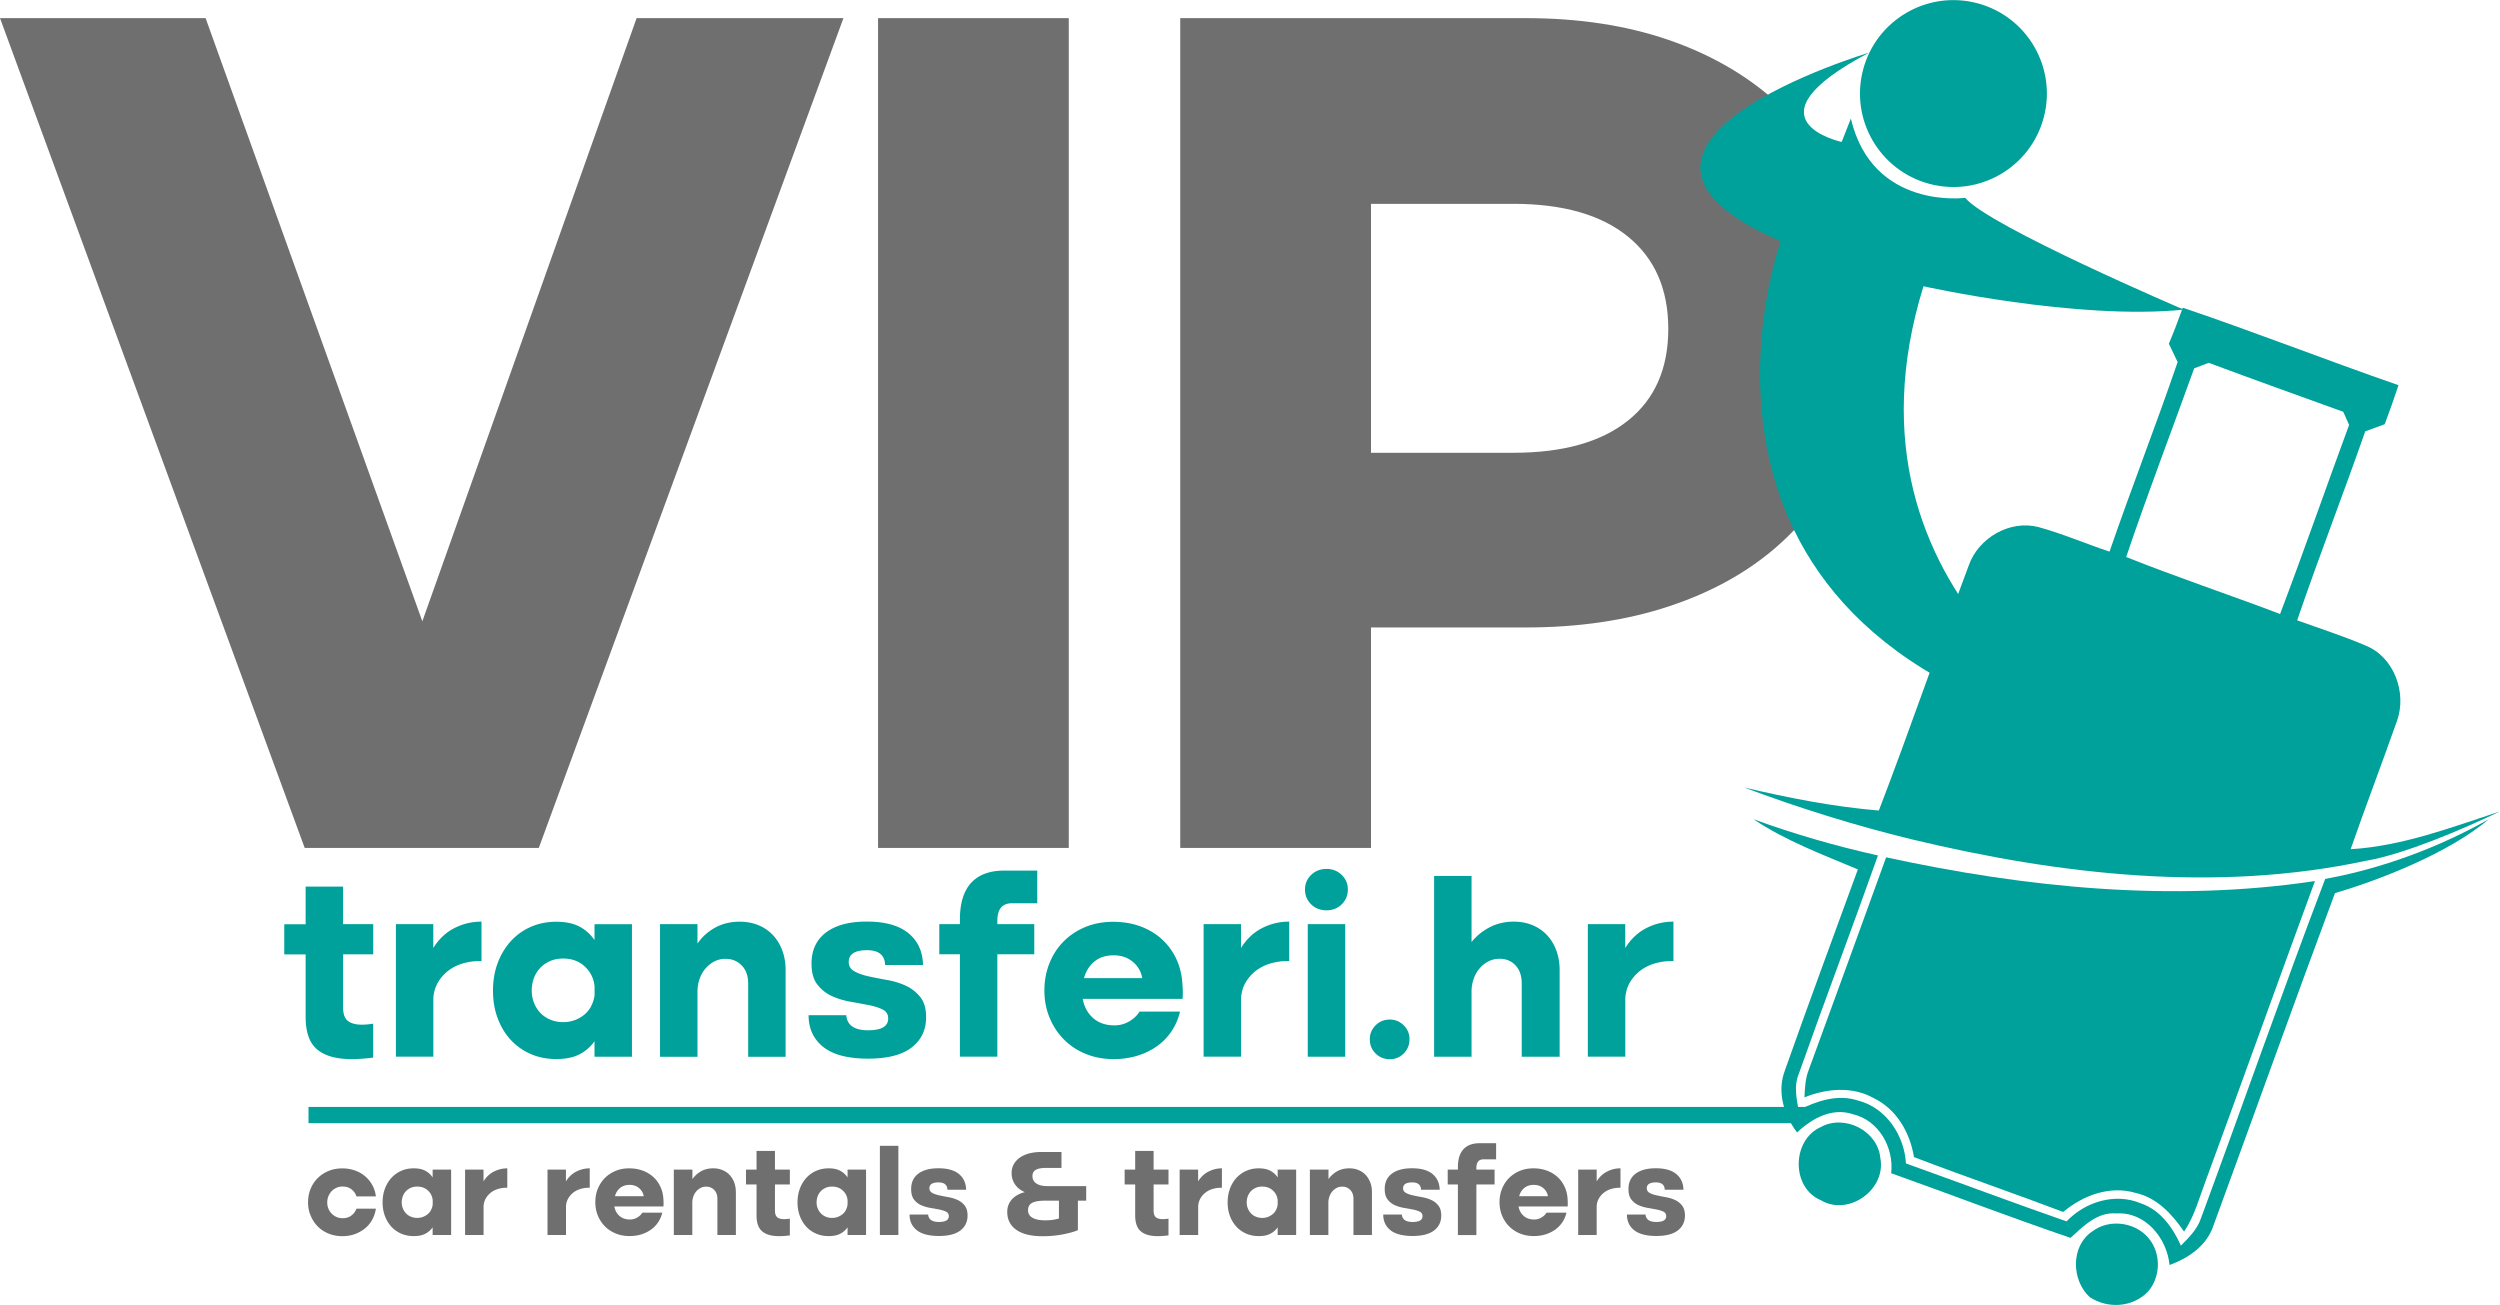 <svg version="1.1" id="Layer_1" xmlns="http://www.w3.org/2000/svg" x="0" y="0" style="enable-background:new 0 0 595.28 841.89" xml:space="preserve" viewBox="86.65 49.23 424.6 221.65"><style>.st0{fill:#706f6f}.st1{fill:#00a19a}</style><path class="st0" d="m121.57 52.31 36.81 102.44 36.39-102.44h35.13l-51.74 140.93H138.4L86.65 52.31h34.92zM235.78 52.31h32.39v140.93h-32.39V52.31zM345.79 52.31c8.97 0 17.04 1.23 24.19 3.68 7.15 2.46 13.25 5.96 18.3 10.52 5.05 4.56 8.94 10.06 11.67 16.51 2.73 6.45 4.1 13.67 4.1 21.67 0 7.85-1.33 14.93-4 21.24-2.67 6.31-6.52 11.67-11.57 16.09-5.05 4.42-11.19 7.82-18.41 10.2-7.22 2.39-15.32 3.58-24.29 3.58H319.5v37.44h-32.4V52.31h58.69zm-2.1 73.82c8.41 0 14.9-1.82 19.46-5.47 4.56-3.65 6.84-8.83 6.84-15.57s-2.28-11.95-6.84-15.67c-4.56-3.71-11.04-5.57-19.46-5.57H319.5v42.28h24.19z"/><path class="st1" d="M459.31 111.79c-3.84 10.67-7.92 21.29-11.55 32.04 8.63 3.45 17.45 6.38 26.14 9.68 4.04-10.66 7.78-21.42 11.72-32.11-.34-.76-.67-1.49-.99-2.23-7.64-2.76-15.26-5.49-22.85-8.32-.81.32-1.65.64-2.47.94zm-1.94-10.3c12.28 4.15 24.37 8.91 36.64 13.16-.73 2.23-1.52 4.44-2.34 6.63-1.11.39-2.21.8-3.31 1.21-3.75 10.75-7.89 21.34-11.56 32.1 3.88 1.4 7.83 2.66 11.62 4.28 4.85 1.94 7.05 8.03 5.33 12.81-2.57 7.27-5.32 14.49-7.87 21.78 8.79-.53 17.09-3.7 25.36-6.42-6.33 3.05-16.37 7.31-22.68 8.37-25.52 5.46-52.04 2.41-77.19-3.62-9.67-2.35-19.19-5.33-28.52-8.82 7.54 1.77 15.16 3.28 22.9 3.92 5.3-13.79 10.08-27.76 15.26-41.59 1.62-4.69 6.97-7.81 11.83-6.56 4.12 1.13 8.03 2.83 12.09 4.18 3.71-10.78 7.88-21.41 11.57-32.2-.51-1.04-.99-2.07-1.49-3.11.86-2.04 1.63-4.08 2.36-6.12z"/><path class="st1" d="M402.19 196.89c-6.03-2.54-12.27-4.86-17.74-8.53 6.91 2.53 13.98 4.56 21.15 6.16-4.41 12.46-9.11 24.82-13.51 37.28-.76 1.93-.31 4 .03 5.97 3.08-1.55 6.63-2.76 10.06-1.63 4.79 1.19 7.91 5.91 8.18 10.69 9.1 3.26 18.15 6.66 27.28 9.84 3.15-3.33 8.24-4.89 12.57-3.08 3.33 1.11 5.48 4.12 6.84 7.2 1.37-1.37 2.79-2.78 3.41-4.64 7.1-19.21 13.82-38.52 21.1-57.64 6.78-1.24 16.95-4.02 27.82-10.16-6.97 5.86-18.62 10.34-26.16 12.57-7.02 18.82-13.77 37.75-20.69 56.6-1.15 3.33-4.22 5.4-7.4 6.56-.45-4.56-4.1-9.07-9.01-8.76-3.24-.29-5.62 2.15-7.81 4.15-10.21-3.49-20.3-7.35-30.46-10.98.49-4.35-2.1-9.01-6.53-10.03-3.49-1.18-6.98.74-9.45 3.11-2.25-2.95-3.46-6.93-2.07-10.54 4.03-11.42 8.24-22.77 12.39-34.14z"/><path class="st1" d="M393.82 231.01c4.41-12.06 8.81-24.09 13.17-36.17 23.82 5.16 48.58 7.67 72.83 4.03-6.22 16.9-12.27 33.83-18.49 50.73-1.14 2.98-1.93 6.14-3.74 8.81-2-2.94-4.6-5.77-8.22-6.57-4.34-1.3-8.95.39-12.3 3.23-8.43-3.2-16.95-6.09-25.35-9.32-.67-4.12-2.92-8.09-6.76-9.97-3.64-2.09-8.09-1.7-11.84-.17.07-1.56.13-3.13.7-4.6z"/><path class="st1" d="M395.89 240.65c4.02-2.22 9.67.61 10.11 5.23 1.07 5.34-5.36 10-10.09 7.2-5.07-2.12-4.97-10.22-.02-12.43zM441.95 258.41c3.07-2.38 7.93-1.56 10.05 1.69 1.71 2.57 1.49 6.21-.56 8.53-2.63 2.67-6.79 2.92-9.87.91-3.12-2.88-3.25-8.65.38-11.13zM404.11 58.17S351.25 73.9 389.09 90.2c0 0-24.94 68.59 58.11 85.17 0 0-50.45-23.95-33.87-77.52 0 0 26.08 5.81 44.22 3.97 0 0-33.16-14.17-37.13-18.99 0 0-15.73 2.13-19.42-13.46l-1.56 3.97c-.01-.01-17.16-3.69 4.67-15.17z"/><circle transform="rotate(-78.018 418.427 65.114)" class="st1" cx="418.42" cy="65.11" r="15.87"/><g><path class="st1" d="M144.92 199.79v6.4h5.12v5.12h-5.12v9c0 1.14.28 1.91.83 2.33.55.41 1.33.62 2.32.62.28 0 .59-.01.92-.04.33-.03.67-.07 1.04-.13v5.76c-1.31.17-2.53.26-3.67.26-2.59 0-4.54-.55-5.84-1.64-1.31-1.09-1.96-2.94-1.96-5.52v-10.62h-3.63v-5.12h3.63v-6.4h6.36zM153.88 206.19h6.36v4.05c.94-1.51 2.12-2.63 3.56-3.37a9.976 9.976 0 0 1 4.63-1.11v6.7c-1.02-.03-2.01.09-2.96.34-.95.26-1.8.65-2.54 1.19-.74.54-1.35 1.2-1.83 1.98s-.77 1.7-.85 2.75v9.98h-6.36v-22.51zM193.98 228.71h-6.36v-2.64c-.65.94-1.5 1.68-2.54 2.22-1.04.54-2.35.81-3.95.81-1.59 0-3.05-.29-4.37-.87-1.32-.58-2.45-1.39-3.39-2.41s-1.67-2.25-2.2-3.67c-.53-1.42-.79-2.97-.79-4.65 0-1.71.26-3.27.79-4.69.53-1.42 1.27-2.66 2.22-3.71a9.946 9.946 0 0 1 3.41-2.45c1.32-.58 2.77-.87 4.33-.87 1.59 0 2.91.28 3.95.83 1.04.55 1.88 1.32 2.54 2.28v-2.69h6.36v22.51zm-6.36-12.03c-.14-1.31-.7-2.41-1.66-3.31-.97-.9-2.19-1.34-3.67-1.34-.83 0-1.56.14-2.22.43-.65.29-1.22.68-1.68 1.17-.47.5-.83 1.08-1.07 1.75-.24.67-.36 1.37-.36 2.11 0 .71.13 1.39.38 2.05.26.65.61 1.22 1.07 1.71.45.48 1.02.87 1.69 1.15.67.29 1.4.43 2.2.43.74 0 1.41-.12 2.03-.36.61-.24 1.15-.56 1.62-.96.47-.4.85-.88 1.13-1.45.28-.57.47-1.17.55-1.79v-1.59zM198.75 206.19h6.36v3.29a8.745 8.745 0 0 1 3.05-2.73c1.21-.65 2.58-.98 4.12-.98 1.19 0 2.27.21 3.24.62.97.41 1.78.98 2.45 1.71.67.73 1.19 1.59 1.56 2.6.37 1.01.55 2.13.55 3.35v14.67h-6.36v-12.46c0-1.28-.36-2.3-1.09-3.05-.73-.75-1.64-1.13-2.75-1.13-.71 0-1.35.15-1.92.45-.57.3-1.07.7-1.49 1.19-.43.5-.75 1.07-.98 1.71-.23.64-.36 1.32-.38 2.03v11.26h-6.36v-22.53zM224.48 212.88c0-2.27.82-4.03 2.45-5.27 1.63-1.24 3.95-1.86 6.93-1.86 3.1 0 5.45.65 7.06 1.96 1.61 1.31 2.44 3.11 2.5 5.42h-6.44c-.06-1.68-1.08-2.52-3.07-2.52-2.08 0-3.11.67-3.11 2 0 .71.33 1.24.98 1.6.65.36 1.46.64 2.43.85.97.21 2.02.42 3.16.62 1.14.2 2.19.53 3.16.98.97.46 1.78 1.1 2.43 1.92.65.83.98 1.96.98 3.41 0 2.16-.82 3.88-2.45 5.14s-4.1 1.9-7.4 1.9c-3.41 0-5.95-.66-7.61-1.98s-2.5-3.12-2.5-5.4h6.4c.14 1.71 1.38 2.56 3.71 2.56 2.27 0 3.41-.67 3.41-2 0-.71-.32-1.22-.96-1.54-.64-.31-1.44-.56-2.41-.75-.97-.18-2.01-.38-3.14-.58-1.12-.2-2.17-.53-3.14-.98a6.393 6.393 0 0 1-2.41-1.96c-.64-.83-.96-2.01-.96-3.52zM262.82 197.1v5.54h-4.31c-1.65 0-2.47 1-2.47 2.99v.55h6.27v5.12h-6.27v17.4h-6.36v-17.4h-3.5v-5.12h3.5v-.77c0-2.76.63-4.83 1.9-6.23 1.27-1.39 3.15-2.09 5.65-2.09h5.59zM270.54 218.86c.23 1.34.81 2.42 1.75 3.26.94.84 2.15 1.26 3.63 1.26.91 0 1.75-.23 2.52-.68.77-.45 1.35-1.01 1.75-1.66h6.87a9.917 9.917 0 0 1-1.43 3.33 9.78 9.78 0 0 1-2.47 2.54c-.98.7-2.09 1.24-3.33 1.62-1.24.38-2.58.58-4.03.58-1.71 0-3.28-.29-4.71-.87-1.44-.58-2.67-1.39-3.71-2.43-1.04-1.04-1.86-2.27-2.45-3.69s-.9-2.97-.9-4.65.29-3.23.87-4.67c.58-1.44 1.39-2.67 2.43-3.71s2.27-1.85 3.69-2.43c1.42-.58 2.99-.87 4.69-.87 1.59 0 3.06.23 4.42.7 1.35.47 2.54 1.14 3.56 2 1.02.87 1.86 1.91 2.5 3.11.64 1.21 1.04 2.54 1.22 3.99.06.65.09 1.14.11 1.47.01.33.02.58.02.75 0 .34-.01.7-.04 1.07h-16.96zm10.11-3.5c-.2-1.14-.74-2.07-1.62-2.79-.88-.72-1.96-1.09-3.24-1.09-1.34 0-2.43.36-3.28 1.07-.85.71-1.44 1.65-1.75 2.81h9.89zM291.06 206.19h6.36v4.05c.94-1.51 2.13-2.63 3.56-3.37a9.976 9.976 0 0 1 4.63-1.11v6.7c-1.02-.03-2.01.09-2.96.34-.95.26-1.8.65-2.54 1.19s-1.35 1.2-1.83 1.98-.77 1.7-.85 2.75v9.98h-6.36v-22.51zM308.29 200.3c0-.97.35-1.79 1.04-2.47.7-.68 1.57-1.02 2.62-1.02 1.02 0 1.88.34 2.58 1.02.7.68 1.04 1.51 1.04 2.47 0 1-.35 1.83-1.04 2.52-.7.68-1.56 1.02-2.58 1.02-1.05 0-1.93-.34-2.62-1.02-.69-.69-1.04-1.52-1.04-2.52zm.47 5.89h6.36v22.52h-6.36v-22.52zM319.3 225.72c0-.91.33-1.69.98-2.35.65-.65 1.46-.98 2.43-.98.91 0 1.69.33 2.35.98.65.65.98 1.44.98 2.35 0 .97-.33 1.78-.98 2.43-.65.65-1.44.98-2.35.98-.97 0-1.78-.33-2.43-.98-.66-.65-.98-1.46-.98-2.43zM330.22 198h6.36v11.22a9.655 9.655 0 0 1 3.11-2.52c1.22-.62 2.57-.94 4.05-.94 1.19 0 2.28.21 3.24.62s1.78.98 2.45 1.71c.67.73 1.19 1.59 1.56 2.6.37 1.01.55 2.13.55 3.35v14.67h-6.44v-12.46c0-1.28-.35-2.3-1.04-3.05-.7-.75-1.6-1.13-2.71-1.13-.71 0-1.35.15-1.92.45-.57.3-1.07.7-1.49 1.19-.43.5-.75 1.07-.98 1.71s-.36 1.32-.38 2.03v11.26h-6.36V198zM356.32 206.19h6.36v4.05c.94-1.51 2.13-2.63 3.56-3.37a9.976 9.976 0 0 1 4.63-1.11v6.7c-1.02-.03-2.01.09-2.96.34-.95.26-1.8.65-2.54 1.19-.74.54-1.35 1.2-1.83 1.98s-.77 1.7-.85 2.75v9.98h-6.36v-22.51z"/></g><g><path class="st0" d="M138.97 253.43c0-.83.15-1.6.44-2.3.29-.71.7-1.32 1.22-1.83s1.13-.91 1.84-1.2c.71-.29 1.48-.43 2.33-.43.76 0 1.46.12 2.12.35s1.23.56 1.73.98.91.92 1.23 1.5.53 1.22.61 1.93h-3.3c-.15-.49-.44-.89-.85-1.21-.41-.32-.92-.47-1.5-.47-.39 0-.75.07-1.06.22-.32.15-.59.34-.82.59-.23.25-.41.53-.54.86-.13.33-.19.68-.19 1.04 0 .35.06.69.19 1.02.13.33.31.61.54.85.23.24.5.43.82.58.32.15.67.22 1.06.22.59 0 1.09-.15 1.49-.46.41-.31.69-.69.86-1.16h3.3c-.1.69-.31 1.32-.63 1.89-.32.58-.73 1.07-1.23 1.47s-1.07.73-1.71.96c-.65.23-1.35.35-2.1.35-.84 0-1.62-.14-2.34-.43-.72-.29-1.33-.69-1.84-1.2s-.92-1.12-1.21-1.82c-.32-.71-.46-1.48-.46-2.3zM163.27 258.98h-3.14v-1.3c-.32.46-.74.83-1.25 1.09-.51.27-1.16.4-1.95.4s-1.5-.14-2.16-.43c-.65-.29-1.21-.68-1.67-1.19a5.55 5.55 0 0 1-1.08-1.81c-.26-.7-.39-1.47-.39-2.29 0-.84.13-1.61.39-2.32.26-.7.62-1.31 1.09-1.83a4.95 4.95 0 0 1 1.68-1.21c.65-.29 1.36-.43 2.14-.43.79 0 1.43.14 1.95.41.51.27.93.65 1.25 1.13v-1.33h3.14v11.11zm-3.13-5.93c-.07-.65-.34-1.19-.82-1.63-.48-.44-1.08-.66-1.81-.66-.41 0-.77.07-1.09.21-.32.14-.6.33-.83.58-.23.25-.41.53-.53.86-.12.33-.18.68-.18 1.04 0 .35.06.69.19 1.01.13.32.3.6.53.84.22.24.5.43.83.57.33.14.69.21 1.08.21.36 0 .7-.06 1-.18.3-.12.57-.28.8-.47s.42-.43.56-.72c.14-.28.23-.58.27-.88v-.78zM165.63 247.87h3.14v2c.46-.74 1.05-1.3 1.76-1.66s1.47-.55 2.28-.55v3.3c-.51-.01-.99.04-1.46.17s-.89.32-1.25.59-.67.59-.9.98c-.24.39-.38.84-.42 1.36v4.92h-3.14v-11.11zM179.63 247.87h3.14v2c.46-.74 1.05-1.3 1.76-1.66s1.47-.55 2.28-.55v3.3c-.51-.01-.99.04-1.46.17s-.89.32-1.25.59-.67.59-.9.98c-.24.39-.38.84-.42 1.36v4.92h-3.14v-11.11zM190.99 254.12c.11.66.4 1.2.86 1.61.46.41 1.06.62 1.79.62.45 0 .86-.11 1.24-.34.38-.22.67-.5.86-.82h3.39c-.14.6-.38 1.15-.71 1.64s-.74.91-1.22 1.25c-.48.34-1.03.61-1.64.8s-1.27.28-1.99.28c-.84 0-1.62-.14-2.33-.43s-1.32-.69-1.83-1.2-.92-1.12-1.21-1.82c-.29-.7-.44-1.47-.44-2.29 0-.83.14-1.6.43-2.3.29-.71.69-1.32 1.2-1.83s1.12-.91 1.82-1.2c.7-.29 1.47-.43 2.31-.43.79 0 1.51.12 2.18.35.67.23 1.25.56 1.76.99s.92.94 1.23 1.54c.32.6.52 1.25.6 1.97.03.32.05.57.05.73.01.16.01.28.01.37 0 .17-.01.34-.02.53h-8.34zm4.99-1.73a2.27 2.27 0 0 0-.8-1.38c-.44-.36-.97-.54-1.6-.54-.66 0-1.2.18-1.62.53s-.71.81-.86 1.39h4.88zM201.11 247.87h3.14v1.62c.41-.58.91-1.02 1.5-1.35.6-.32 1.27-.48 2.03-.48.59 0 1.12.1 1.6.31.48.2.88.48 1.21.84s.59.79.77 1.28c.18.5.27 1.05.27 1.65v7.24h-3.14v-6.15c0-.63-.18-1.13-.54-1.5-.36-.37-.81-.56-1.36-.56-.35 0-.67.07-.95.22-.28.15-.53.34-.74.59s-.37.53-.48.84-.18.65-.19 1v5.56h-3.14v-11.11zM218.27 244.71v3.16h2.53v2.53h-2.53v4.44c0 .56.14.94.41 1.15s.66.3 1.15.3c.14 0 .29-.01.45-.02.16-.01.33-.04.52-.06v2.84c-.65.08-1.25.13-1.81.13-1.28 0-2.24-.27-2.88-.81-.65-.54-.97-1.45-.97-2.73v-5.24h-1.79v-2.53h1.79v-3.16h3.13zM233.74 258.98h-3.14v-1.3c-.32.46-.74.83-1.25 1.09-.51.27-1.16.4-1.95.4s-1.5-.14-2.16-.43c-.65-.29-1.21-.68-1.67-1.19a5.55 5.55 0 0 1-1.08-1.81c-.26-.7-.39-1.47-.39-2.29 0-.84.13-1.61.39-2.32.26-.7.62-1.31 1.09-1.83a4.95 4.95 0 0 1 1.68-1.21c.65-.29 1.36-.43 2.14-.43.79 0 1.43.14 1.95.41.51.27.93.65 1.25 1.13v-1.33h3.14v11.11zm-3.14-5.93c-.07-.65-.34-1.19-.82-1.63-.48-.44-1.08-.66-1.81-.66-.41 0-.77.07-1.09.21-.32.14-.6.33-.83.58-.23.25-.41.53-.53.86-.12.33-.18.68-.18 1.04 0 .35.06.69.19 1.01.13.32.3.6.53.84.22.24.5.43.83.57.33.14.69.21 1.08.21.36 0 .7-.06 1-.18.3-.12.57-.28.8-.47s.42-.43.56-.72c.14-.28.23-.58.27-.88v-.78zM236.09 243.83h3.14v15.15h-3.14v-15.15zM241.4 251.17c0-1.12.4-1.99 1.21-2.6.81-.61 1.95-.92 3.42-.92 1.53 0 2.69.32 3.48.97.79.65 1.2 1.54 1.23 2.67h-3.18c-.03-.83-.53-1.24-1.52-1.24-1.02 0-1.54.33-1.54.99 0 .35.16.61.48.79.32.18.72.32 1.2.42.48.11 1 .21 1.56.31s1.08.26 1.56.48.88.54 1.2.95c.32.41.48.97.48 1.68 0 1.07-.4 1.91-1.21 2.54-.81.62-2.02.94-3.65.94-1.68 0-2.94-.33-3.76-.98s-1.23-1.54-1.23-2.66h3.16c.07.84.68 1.26 1.83 1.26 1.12 0 1.68-.33 1.68-.99 0-.35-.16-.6-.47-.76-.32-.15-.71-.28-1.19-.37-.48-.09-.99-.19-1.55-.28-.55-.1-1.07-.26-1.55-.48-.48-.22-.87-.55-1.19-.97-.3-.42-.45-1-.45-1.75zM271.13 250.69v2.46h-1.41v5.01c-.62.27-1.46.5-2.53.71-1.07.21-2.22.32-3.47.32-1.94 0-3.42-.36-4.45-1.08s-1.55-1.74-1.55-3.04c0-.84.26-1.55.79-2.14.53-.58 1.26-.99 2.2-1.23-.7-.28-1.25-.71-1.65-1.28s-.6-1.23-.6-1.98c0-.5.11-.97.33-1.4.22-.43.54-.8.97-1.13.43-.32.96-.58 1.6-.76.64-.18 1.38-.27 2.22-.27h3.35v2.71h-2.65c-.79 0-1.36.11-1.73.34-.37.22-.55.58-.55 1.05 0 .53.22.95.66 1.25s1.08.45 1.93.45h6.54zm-4.65 2.46h-2.31c-1.02 0-1.77.13-2.23.38-.46.25-.69.67-.69 1.24 0 .56.25.99.75 1.28.5.29 1.22.44 2.18.44.5 0 .95-.03 1.33-.09s.71-.14.99-.22v-3.03zM282.58 244.71v3.16h2.53v2.53h-2.53v4.44c0 .56.14.94.41 1.15s.66.3 1.15.3c.14 0 .29-.01.45-.02.16-.01.33-.04.52-.06v2.84c-.65.08-1.25.13-1.81.13-1.28 0-2.24-.27-2.88-.81-.65-.54-.97-1.45-.97-2.73v-5.24h-1.79v-2.53h1.79v-3.16h3.13zM287 247.87h3.14v2c.46-.74 1.05-1.3 1.76-1.66s1.47-.55 2.28-.55v3.3c-.51-.01-.99.04-1.46.17s-.89.32-1.25.59-.67.59-.9.98c-.24.39-.38.84-.42 1.36v4.92H287v-11.11zM306.79 258.98h-3.14v-1.3c-.32.46-.74.83-1.25 1.09-.51.27-1.16.4-1.95.4s-1.5-.14-2.16-.43c-.65-.29-1.21-.68-1.67-1.19a5.55 5.55 0 0 1-1.08-1.81c-.26-.7-.39-1.47-.39-2.29 0-.84.13-1.61.39-2.32.26-.7.62-1.31 1.09-1.83a4.95 4.95 0 0 1 1.68-1.21c.65-.29 1.36-.43 2.14-.43.79 0 1.43.14 1.95.41.51.27.93.65 1.25 1.13v-1.33h3.14v11.11zm-3.14-5.93c-.07-.65-.34-1.19-.82-1.63-.48-.44-1.08-.66-1.81-.66-.41 0-.77.07-1.09.21-.32.14-.6.33-.83.58-.23.25-.41.53-.53.86-.12.33-.18.68-.18 1.04 0 .35.06.69.19 1.01.13.32.3.6.53.84.22.24.5.43.83.57.33.14.69.21 1.08.21.37 0 .7-.06 1-.18s.57-.28.8-.47.42-.43.56-.72c.14-.28.23-.58.27-.88v-.78zM309.14 247.87h3.14v1.62c.41-.58.91-1.02 1.5-1.35.6-.32 1.27-.48 2.03-.48.59 0 1.12.1 1.6.31.48.2.88.48 1.21.84.33.36.58.79.77 1.28s.27 1.05.27 1.65v7.24h-3.14v-6.15c0-.63-.18-1.13-.54-1.5-.36-.37-.81-.56-1.36-.56-.35 0-.67.07-.95.22-.28.15-.53.34-.74.59-.21.25-.37.53-.48.84s-.18.65-.19 1v5.56h-3.14v-11.11zM321.83 251.17c0-1.12.4-1.99 1.21-2.6s1.95-.92 3.42-.92c1.53 0 2.69.32 3.48.97.79.65 1.2 1.54 1.23 2.67H328c-.03-.83-.53-1.24-1.51-1.24-1.02 0-1.54.33-1.54.99 0 .35.16.61.48.79.32.18.72.32 1.2.42.48.11 1 .21 1.56.31s1.08.26 1.56.48.88.54 1.2.95c.32.41.48.97.48 1.68 0 1.07-.4 1.91-1.21 2.54-.81.62-2.02.94-3.65.94-1.68 0-2.94-.33-3.76-.98-.82-.65-1.23-1.54-1.23-2.66h3.16c.07.84.68 1.26 1.83 1.26 1.12 0 1.68-.33 1.68-.99 0-.35-.16-.6-.47-.76-.32-.15-.71-.28-1.19-.37-.48-.09-.99-.19-1.55-.28-.55-.1-1.07-.26-1.55-.48-.48-.22-.87-.55-1.19-.97s-.47-1-.47-1.75zM340.75 243.39v2.74h-2.13c-.81 0-1.22.49-1.22 1.47v.27h3.09v2.53h-3.09v8.59h-3.14v-8.59h-1.73v-2.53h1.73v-.38c0-1.36.31-2.38.94-3.07s1.55-1.03 2.79-1.03h2.76zM344.56 254.12c.11.66.4 1.2.86 1.61.46.41 1.06.62 1.79.62.45 0 .86-.11 1.24-.34.38-.22.67-.5.86-.82h3.39c-.14.6-.38 1.15-.71 1.64-.33.49-.74.91-1.22 1.25s-1.03.61-1.64.8-1.27.28-1.99.28c-.84 0-1.62-.14-2.33-.43a5.49 5.49 0 0 1-1.83-1.2c-.51-.51-.92-1.12-1.21-1.82-.29-.7-.44-1.47-.44-2.29 0-.83.14-1.6.43-2.3.29-.71.69-1.32 1.2-1.83s1.12-.91 1.82-1.2c.7-.29 1.47-.43 2.31-.43.79 0 1.51.12 2.18.35.67.23 1.25.56 1.76.99.51.43.92.94 1.23 1.54.32.6.52 1.25.6 1.97.03.32.05.57.05.73s.01.28.01.37c0 .17-.01.34-.02.53h-8.34zm4.99-1.73c-.1-.56-.36-1.02-.8-1.38-.43-.36-.97-.54-1.6-.54-.66 0-1.2.18-1.62.53s-.71.81-.86 1.39h4.88zM354.69 247.87h3.14v2c.46-.74 1.05-1.3 1.76-1.66.71-.37 1.47-.55 2.28-.55v3.3c-.5-.01-.99.04-1.46.17a3.7 3.7 0 0 0-1.25.59c-.37.27-.67.59-.91.98s-.38.84-.42 1.36v4.92h-3.14v-11.11zM363.23 251.17c0-1.12.4-1.99 1.21-2.6s1.95-.92 3.42-.92c1.53 0 2.69.32 3.48.97.79.65 1.2 1.54 1.23 2.67h-3.18c-.03-.83-.53-1.24-1.51-1.24-1.02 0-1.54.33-1.54.99 0 .35.16.61.48.79.32.18.72.32 1.2.42.48.11 1 .21 1.56.31s1.08.26 1.56.48.88.54 1.2.95c.32.41.48.97.48 1.68 0 1.07-.4 1.91-1.21 2.54-.81.62-2.02.94-3.65.94-1.68 0-2.94-.33-3.76-.98-.82-.65-1.23-1.54-1.23-2.66h3.16c.07.84.68 1.26 1.83 1.26 1.12 0 1.68-.33 1.68-.99 0-.35-.16-.6-.47-.76-.32-.15-.71-.28-1.19-.37-.48-.09-.99-.19-1.55-.28-.55-.1-1.07-.26-1.55-.48-.48-.22-.87-.55-1.19-.97s-.46-1-.46-1.75z"/></g><g><path class="st1" d="M139.05 237.23h254.76v2.76H139.05z"/></g></svg>